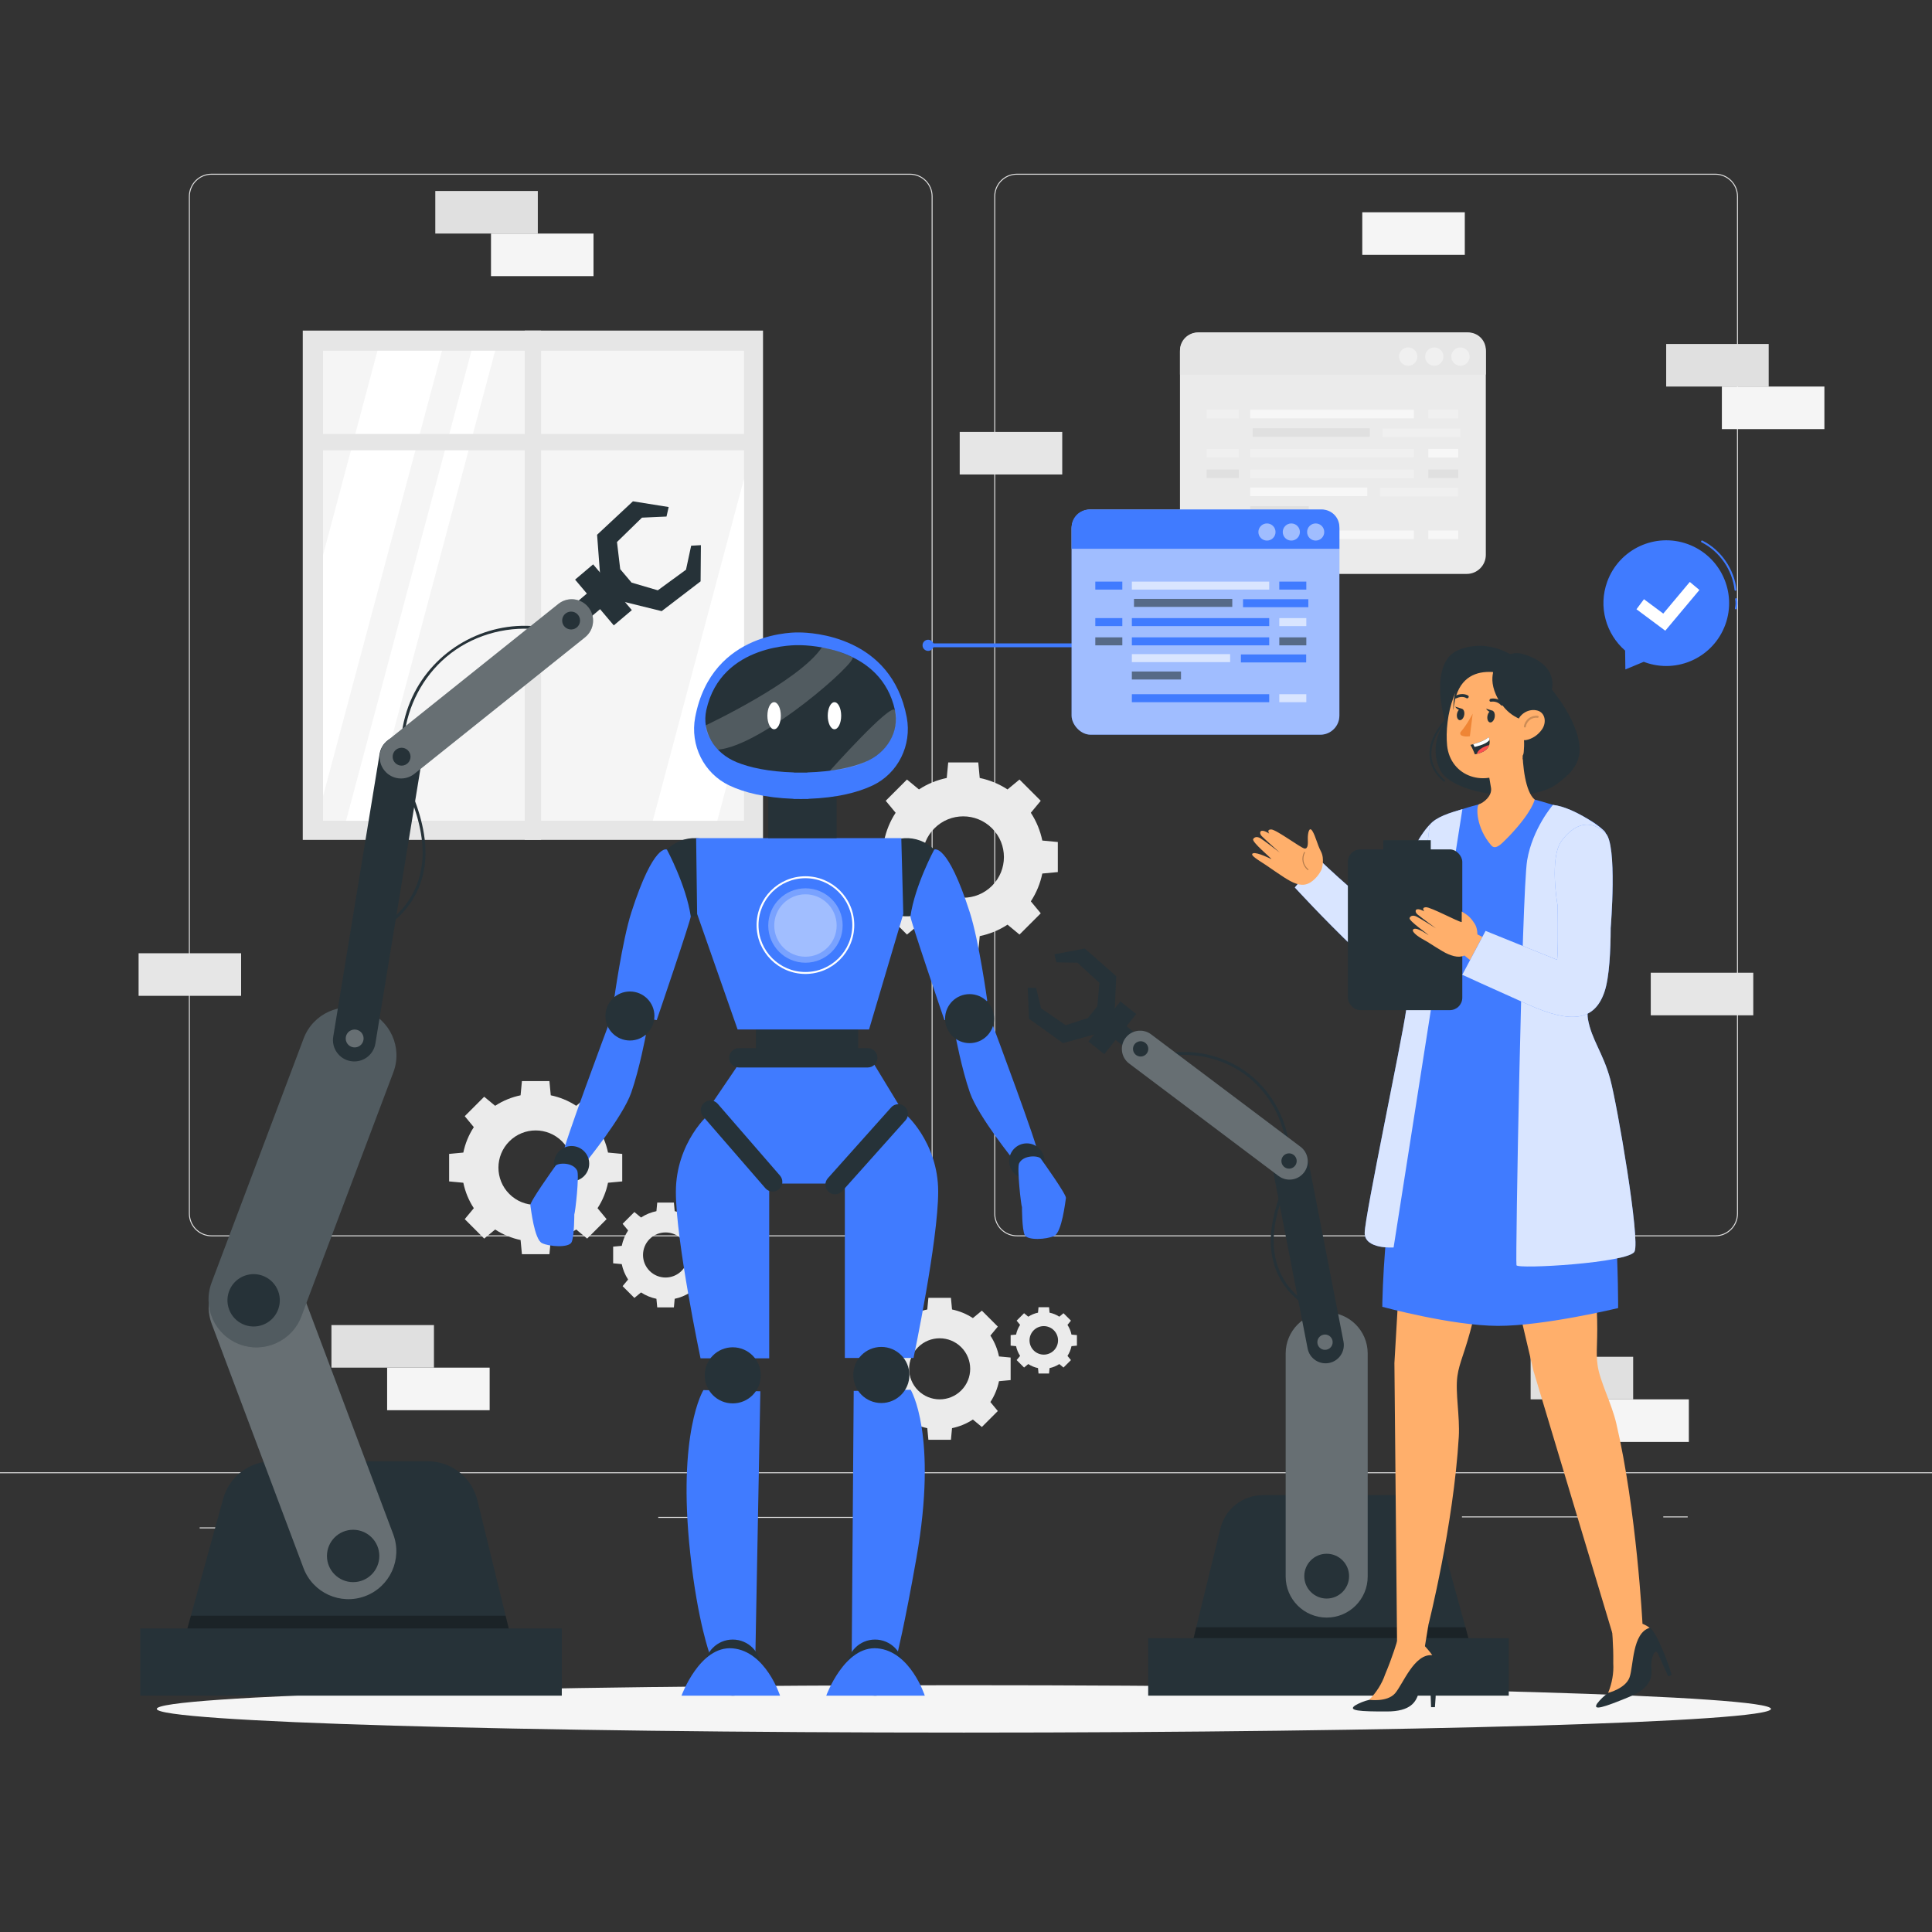 <svg xmlns="http://www.w3.org/2000/svg" viewBox="0 0 500 500"><rect x="0" y="0" width="500" height="500" fill="#333333" stroke="none"/><g id="freepik--background-complete--inject-121"><g><g><g><path d="M443.92,319.954h-180.746c-3.232,0-5.862-2.63-5.862-5.862V50.819c0-3.232,2.63-5.862,5.862-5.862h180.746c3.232,0,5.862,2.629,5.862,5.862V314.092c0,3.233-2.63,5.862-5.862,5.862ZM263.174,45.207c-3.095,0-5.612,2.518-5.612,5.612V314.092c0,3.095,2.518,5.612,5.612,5.612h180.746c3.095,0,5.612-2.517,5.612-5.612V50.819c0-3.094-2.518-5.612-5.612-5.612h-180.746Z" style="fill:#e0e0e0;"></path><path d="M235.493,319.954H54.746c-3.232,0-5.862-2.63-5.862-5.862V50.819c0-3.232,2.629-5.862,5.862-5.862H235.493c3.232,0,5.862,2.629,5.862,5.862V314.092c0,3.233-2.63,5.862-5.862,5.862ZM54.746,45.207c-3.094,0-5.612,2.518-5.612,5.612V314.092c0,3.095,2.518,5.612,5.612,5.612H235.493c3.095,0,5.612-2.517,5.612-5.612V50.819c0-3.094-2.518-5.612-5.612-5.612H54.746Z" style="fill:#e0e0e0;"></path></g><rect x="0" y="381.024" width="500" height=".25" style="fill:#e0e0e0;"></rect></g><rect x="51.672" y="395.288" width="16.06" height=".25" style="fill:#e0e0e0;"></rect><rect x="170.352" y="392.578" width="53.53" height=".25" style="fill:#e0e0e0;"></rect><rect x="68.732" y="404.578" width="36.25" height=".25" style="fill:#e0e0e0;"></rect><rect x="378.352" y="392.448" width="43.19" height=".25" style="fill:#e0e0e0;"></rect><rect x="430.452" y="392.448" width="6.33" height=".25" style="fill:#e0e0e0;"></rect><rect x="316.212" y="398.678" width="53.89" height=".25" style="fill:#e0e0e0;"></rect></g><g><rect x="78.356" y="85.556" width="119.113" height="131.806" style="fill:#e6e6e6;"></rect><rect x="83.597" y="90.777" width="108.943" height="121.635" style="fill:#f5f5f5;"></rect><polygon points="114.387 90.777 83.597 206.087 83.597 143.662 97.686 90.777 114.387 90.777" style="fill:#fff;"></polygon><polygon points="128.147 90.777 95.676 212.412 89.552 212.412 122.023 90.777 128.147 90.777" style="fill:#fff;"></polygon><polygon points="192.54 123.946 192.54 186.382 185.644 212.412 168.943 212.412 192.54 123.946" style="fill:#fff;"></polygon><rect x="135.797" y="85.556" width="4.231" height="131.806" style="fill:#e6e6e6;"></rect><rect x="80.424" y="112.301" width="114.76" height="4.231" style="fill:#e6e6e6;"></rect></g><g><g><rect x="305.38" y="86.044" width="79.15" height="62.486" rx="4.936" ry="4.936" style="fill:#ebebeb;"></rect><path d="M310.006,86.044h69.977c2.509,0,4.546,2.037,4.546,4.546v6.35h-79.15v-6.269c0-2.554,2.073-4.627,4.627-4.627Z" style="fill:#e6e6e6;"></path></g><g><path d="M380.333,92.287c0,1.314-1.065,2.378-2.379,2.378s-2.378-1.065-2.378-2.378,1.065-2.379,2.378-2.379,2.379,1.065,2.379,2.379Z" style="fill:#fafafa; opacity:.5;"></path><circle cx="371.195" cy="92.287" r="2.378" style="fill:#fafafa; opacity:.5;"></circle><path d="M366.813,92.287c0,1.314-1.065,2.378-2.378,2.378s-2.378-1.065-2.378-2.378,1.065-2.379,2.378-2.379,2.378,1.065,2.378,2.379Z" style="fill:#fafafa; opacity:.5;"></path></g><rect x="323.548" y="106.049" width="42.348" height="2.218" style="fill:#fff; opacity:.6;"></rect><rect x="324.208" y="110.847" width="30.301" height="2.218" style="fill:#e0e0e0;"></rect><rect x="369.644" y="106.049" width="7.739" height="2.218" style="fill:#f0f0f0;"></rect><rect x="312.277" y="106.049" width="8.331" height="2.218" style="fill:#f0f0f0;"></rect><rect x="323.548" y="116.178" width="42.348" height="2.218" style="fill:#f0f0f0;"></rect><rect x="369.644" y="116.178" width="7.739" height="2.218" style="fill:#fff; opacity:.6;"></rect><rect x="312.277" y="116.178" width="8.331" height="2.218" style="fill:#f0f0f0;"></rect><rect x="323.548" y="137.295" width="42.348" height="2.218" style="fill:#fff; opacity:.6;"></rect><rect x="369.644" y="137.295" width="7.739" height="2.218" style="fill:#fff; opacity:.6;"></rect><rect x="323.548" y="121.519" width="42.348" height="2.218" style="fill:#f0f0f0;"></rect><rect x="369.644" y="121.519" width="7.739" height="2.218" style="fill:#e0e0e0;"></rect><rect x="312.277" y="121.519" width="8.331" height="2.218" style="fill:#e0e0e0;"></rect><rect x="357.826" y="110.935" width="20.128" height="2.218" style="fill:#f0f0f0;"></rect><rect x="323.548" y="126.175" width="30.301" height="2.218" style="fill:#fff; opacity:.6;"></rect><rect x="357.167" y="126.262" width="20.128" height="2.218" style="fill:#f0f0f0;"></rect><rect x="323.548" y="130.997" width="15.151" height="2.218" style="fill:#e0e0e0;"></rect></g><path d="M231.79,210.342c-1.462,2.226-2.444,4.671-2.968,7.193l-4.017,.378v7.779l4.017,.379c.523,2.521,1.506,4.966,2.968,7.193l-2.565,3.099,5.501,5.5,3.099-2.565c2.226,1.461,4.671,2.445,7.193,2.968l.378,4.017h7.779l.378-4.017c2.522-.524,4.967-1.507,7.193-2.968l3.099,2.565,5.5-5.501-2.565-3.099c1.461-2.226,2.444-4.671,2.968-7.193l4.016-.379v-7.779l-4.016-.379c-.524-2.521-1.507-4.966-2.969-7.192l2.565-3.099-5.5-5.5-3.099,2.565c-2.226-1.462-4.672-2.445-7.193-2.969l-.378-4.017h-7.779l-.378,4.017c-2.522,.524-4.967,1.506-7.193,2.968l-3.099-2.565-5.501,5.501,2.565,3.099Zm24.941,4.015c4.112,4.112,4.112,10.78,0,14.892-4.113,4.113-10.78,4.112-14.892,0-4.113-4.112-4.112-10.78,0-14.892,4.112-4.112,10.78-4.113,14.892,0Z" style="fill:#ebebeb;"></path><path d="M122.623,291.702c-1.338,2.037-2.237,4.274-2.716,6.582l-3.676,.346v7.118l3.676,.346c.479,2.307,1.379,4.545,2.716,6.582l-2.348,2.836,5.034,5.033,2.836-2.348c2.037,1.337,4.275,2.237,6.582,2.716l.346,3.676h7.118l.346-3.676c2.308-.479,4.545-1.379,6.582-2.716l2.836,2.348,5.033-5.033-2.347-2.836c1.337-2.037,2.237-4.274,2.716-6.582l3.675-.346v-7.118l-3.675-.346c-.479-2.307-1.379-4.545-2.717-6.582l2.348-2.836-5.033-5.033-2.836,2.348c-2.037-1.338-4.275-2.238-6.582-2.717l-.346-3.676h-7.118l-.346,3.676c-2.307,.479-4.545,1.379-6.582,2.716l-2.836-2.348-5.034,5.034,2.348,2.836Zm22.823,3.674c3.763,3.763,3.763,9.865,0,13.628-3.763,3.763-9.865,3.763-13.628,0-3.763-3.763-3.763-9.864,0-13.628,3.763-3.763,9.864-3.763,13.628,0Z" style="fill:#ebebeb;"></path><path d="M230.055,345.649c-1.097,1.67-1.834,3.505-2.228,5.398l-3.014,.284v5.837l3.014,.284c.392,1.892,1.13,3.727,2.227,5.397l-1.925,2.325,4.128,4.128,2.325-1.925c1.671,1.097,3.505,1.835,5.398,2.227l.284,3.014h5.837l.284-3.014c1.892-.393,3.727-1.131,5.398-2.228l2.325,1.925,4.128-4.128-1.925-2.325c1.097-1.671,1.834-3.505,2.227-5.397l3.014-.284v-5.837l-3.014-.284c-.393-1.892-1.131-3.727-2.228-5.397l1.925-2.325-4.128-4.128-2.325,1.925c-1.671-1.097-3.506-1.835-5.397-2.228l-.284-3.014h-5.837l-.284,3.014c-1.892,.393-3.727,1.13-5.397,2.227l-2.325-1.925-4.128,4.128,1.925,2.325Zm18.716,3.013c3.086,3.086,3.086,8.089,0,11.175-3.086,3.086-8.09,3.086-11.175,0s-3.086-8.089,0-11.175c3.086-3.086,8.089-3.086,11.175,0Z" style="fill:#ebebeb;"></path><path d="M162.552,318.436c-.81,1.234-1.354,2.588-1.645,3.986l-2.226,.21v4.31l2.226,.21c.29,1.397,.835,2.752,1.645,3.986l-1.422,1.717,3.048,3.048,1.717-1.422c1.234,.81,2.588,1.355,3.986,1.645l.21,2.226h4.31l.21-2.226c1.397-.29,2.752-.835,3.986-1.645l1.717,1.422,3.048-3.048-1.422-1.717c.81-1.234,1.355-2.588,1.645-3.986l2.226-.21v-4.31l-2.225-.21c-.29-1.397-.835-2.752-1.645-3.986l1.422-1.717-3.048-3.048-1.717,1.422c-1.234-.81-2.589-1.355-3.986-1.645l-.21-2.226h-4.31l-.21,2.226c-1.397,.29-2.752,.835-3.986,1.645l-1.717-1.422-3.048,3.048,1.422,1.717Zm13.821,2.225c2.279,2.279,2.279,5.974,0,8.252-2.279,2.279-5.974,2.279-8.252,0s-2.279-5.973,0-8.252c2.279-2.279,5.973-2.279,8.252,0Z" style="fill:#ebebeb;"></path><path d="M264,342.871c-.512,.78-.857,1.637-1.04,2.521l-1.407,.132v2.726l1.408,.133c.183,.883,.528,1.74,1.04,2.52l-.899,1.086,1.927,1.927,1.086-.899c.78,.512,1.637,.857,2.52,1.04l.133,1.408h2.726l.133-1.407c.884-.184,1.74-.528,2.52-1.04l1.086,.899,1.927-1.927-.899-1.086c.512-.78,.857-1.637,1.04-2.52l1.407-.133v-2.726l-1.407-.133c-.183-.883-.528-1.74-1.04-2.52l.899-1.086-1.927-1.927-1.086,.899c-.78-.512-1.637-.857-2.52-1.04l-.133-1.408h-2.726l-.133,1.408c-.883,.183-1.74,.528-2.52,1.04l-1.086-.899-1.927,1.927,.899,1.086Zm8.739,1.407c1.441,1.441,1.441,3.777,0,5.218s-3.777,1.441-5.218,0c-1.441-1.441-1.441-3.777,0-5.218,1.441-1.441,3.777-1.441,5.218,0Z" style="fill:#ebebeb;"></path><rect x="352.557" y="54.936" width="26.533" height="11.018" style="fill:#f5f5f5;"></rect><rect x="35.868" y="246.702" width="26.533" height="11.018" style="fill:#e6e6e6;"></rect><rect x="427.215" y="251.743" width="26.533" height="11.018" style="fill:#e6e6e6;"></rect><rect x="248.373" y="111.778" width="26.533" height="11.018" style="fill:#e6e6e6;"></rect><g><rect x="431.206" y="89.02" width="26.533" height="11.018" style="fill:#e0e0e0;"></rect><rect x="445.62" y="100.037" width="26.533" height="11.018" style="fill:#f5f5f5;"></rect></g><g><rect x="112.654" y="49.427" width="26.533" height="11.018" style="fill:#e0e0e0;"></rect><rect x="127.068" y="60.445" width="26.533" height="11.018" style="fill:#f5f5f5;"></rect></g><g><rect x="85.774" y="342.926" width="26.533" height="11.018" style="fill:#e0e0e0;"></rect><rect x="100.188" y="353.944" width="26.533" height="11.018" style="fill:#f5f5f5;"></rect></g><g><rect x="396.127" y="351.134" width="26.533" height="11.018" style="fill:#e0e0e0;"></rect><rect x="410.541" y="362.151" width="26.533" height="11.018" style="fill:#f5f5f5;"></rect></g></g><g id="freepik--Shadow--inject-121"><path d="M458.323,442.262c0,3.387-93.516,6.132-208.875,6.132s-208.875-2.745-208.875-6.132,93.516-6.132,208.875-6.132,208.875,2.745,208.875,6.132Z" style="fill:#f5f5f5;"></path></g><g id="freepik--Tab--inject-121"><g><path d="M241.644,167.008c0,.798-.647,1.445-1.445,1.445s-1.445-.647-1.445-1.445,.647-1.445,1.445-1.445,1.445,.647,1.445,1.445Z" style="fill:#407BFF;"></path><rect x="241.039" y="166.508" width="38.772" height="1" style="fill:#407BFF;"></rect></g><g><g><rect x="277.329" y="131.863" width="69.3" height="58.274" rx="4.936" ry="4.936" style="fill:#407BFF;"></rect><rect x="277.329" y="131.863" width="69.3" height="58.274" rx="4.936" ry="4.936" style="fill:#fff; opacity:.5;"></rect><path d="M281.956,131.863h60.128c2.509,0,4.546,2.037,4.546,4.546v5.616h-69.3v-5.535c0-2.554,2.073-4.627,4.627-4.627Z" style="fill:#407BFF;"></path></g><g><path d="M342.715,137.684c0,1.225-.993,2.218-2.218,2.218s-2.218-.993-2.218-2.218,.993-2.218,2.218-2.218,2.218,.993,2.218,2.218Z" style="fill:#fff; opacity:.5;"></path><path d="M336.411,137.684c0,1.225-.993,2.218-2.218,2.218s-2.218-.993-2.218-2.218,.993-2.218,2.218-2.218,2.218,.993,2.218,2.218Z" style="fill:#fff; opacity:.5;"></path><path d="M330.107,137.684c0,1.225-.993,2.218-2.218,2.218s-2.218-.993-2.218-2.218,.993-2.218,2.218-2.218,2.218,.993,2.218,2.218Z" style="fill:#fff; opacity:.5;"></path></g><rect x="292.924" y="150.519" width="35.545" height="2.068" style="fill:#fff; opacity:.6;"></rect><rect x="293.478" y="154.994" width="25.434" height="2.068" style="fill:#263238; opacity:.6;"></rect><rect x="331.082" y="150.519" width="6.992" height="2.068" style="fill:#407BFF;"></rect><rect x="283.464" y="150.519" width="6.992" height="2.068" style="fill:#407BFF;"></rect><rect x="292.924" y="159.966" width="35.545" height="2.068" style="fill:#407BFF;"></rect><rect x="331.082" y="159.966" width="6.992" height="2.068" style="fill:#fff; opacity:.6;"></rect><rect x="283.464" y="159.966" width="6.992" height="2.068" style="fill:#407BFF;"></rect><rect x="292.924" y="179.659" width="35.545" height="2.068" style="fill:#407BFF;"></rect><rect x="331.082" y="179.659" width="6.992" height="2.068" style="fill:#fff; opacity:.6;"></rect><rect x="292.924" y="164.946" width="35.545" height="2.069" style="fill:#407BFF;"></rect><rect x="331.082" y="164.946" width="6.992" height="2.069" style="fill:#263238; opacity:.6;"></rect><rect x="283.464" y="164.946" width="6.992" height="2.069" style="fill:#263238; opacity:.6;"></rect><rect x="321.696" y="155.075" width="16.895" height="2.069" style="fill:#407BFF;"></rect><rect x="292.924" y="169.289" width="25.434" height="2.068" style="fill:#fff; opacity:.6;"></rect><rect x="321.142" y="169.37" width="16.895" height="2.068" style="fill:#407BFF;"></rect><rect x="292.924" y="173.786" width="12.717" height="2.068" style="fill:#263238; opacity:.6;"></rect></g></g><g id="freepik--Robot--inject-121"><g><g><g><circle cx="234.623" cy="227.028" r="10.12" transform="translate(-59.448 368.844) rotate(-69.803)" style="fill:#263238;"></circle><path d="M250.982,236.112c2.391,7.438,4.516,22.846,4.516,22.846-2.281,3.79-11.081,5.047-11.081,5.047,0,0-8.913-26.107-8.803-26.857,1.183-8.041,6.165-17.274,6.165-17.274,0,0,3.37-1.907,9.202,16.238Z" style="fill:#407BFF;"></path><path d="M256.741,264.813s12.37,33.011,11.87,33.799-5.888,2.119-5.888,2.119c0,0-9.54-11.723-11.71-17.959-2.17-6.236-3.784-14.928-3.784-14.928l9.513-3.031Z" style="fill:#407BFF;"></path></g><path d="M270.293,300.467c0,2.52-2.043,4.563-4.563,4.563s-4.563-2.043-4.563-4.563,2.043-4.563,4.563-4.563,4.563,2.043,4.563,4.563Z" style="fill:#263238;"></path><circle cx="250.93" cy="263.621" r="6.343" style="fill:#263238;"></circle><path d="M264.487,312.421c-.245-.478-1.334-10.158-.742-11.35,1.111-2.237,5.007-2.044,5.604-1.227s6.665,9.328,6.515,10.198c-.15,.871-1.032,8.844-3.011,9.8-1.979,.957-6.914,1.233-7.648-.201-.734-1.433-.717-7.221-.717-7.221Z" style="fill:#407BFF;"></path></g><g><g><circle cx="179.756" cy="227.028" r="10.12" transform="translate(-82.373 350.082) rotate(-76.776)" style="fill:#263238;"></circle><path d="M163.396,236.112c-2.391,7.438-4.516,22.846-4.516,22.846,2.281,3.79,11.081,5.047,11.081,5.047,0,0,8.913-26.107,8.803-26.857-1.183-8.041-6.165-17.274-6.165-17.274,0,0-3.37-1.907-9.203,16.238Z" style="fill:#407BFF;"></path><path d="M157.637,264.813s-12.37,33.011-11.87,33.799,5.888,2.119,5.888,2.119c0,0,9.54-11.723,11.71-17.959s3.784-14.928,3.784-14.928l-9.513-3.031Z" style="fill:#407BFF;"></path></g><path d="M143.359,301.154c0,2.52,2.043,4.563,4.563,4.563s4.563-2.043,4.563-4.563-2.043-4.563-4.563-4.563-4.563,2.043-4.563,4.563Z" style="fill:#263238;"></path><path d="M169.365,262.94c0,3.503-2.84,6.343-6.343,6.343s-6.343-2.84-6.343-6.343,2.84-6.343,6.343-6.343,6.343,2.84,6.343,6.343Z" style="fill:#263238;"></path><path d="M148.629,314.297c.245-.478,1.334-10.158,.742-11.35-1.111-2.237-5.007-2.044-5.604-1.227-.597,.817-6.665,9.328-6.515,10.198,.15,.871,1.032,8.844,3.011,9.8,1.979,.956,6.914,1.233,7.648-.201s.717-7.221,.717-7.221Z" style="fill:#407BFF;"></path></g><g><rect x="195.635" y="256.596" width="26.459" height="23.435" style="fill:#263238;"></rect><polygon points="180.157 216.909 180.416 236.526 190.89 266.424 224.909 266.424 233.773 236.526 233.255 216.909 180.157 216.909" style="fill:#407BFF;"></polygon><polygon points="184.347 285.44 191.1 275.495 226.252 275.495 232.551 285.854 213.967 306.301 202.439 306.301 184.347 285.44" style="fill:#407BFF;"></polygon><path d="M188.715,273.762h0c0-1.38,1.119-2.499,2.499-2.499h33.371c1.38,0,2.499,1.119,2.499,2.499h0c0,1.38-1.119,2.499-2.499,2.499h-33.371c-1.38,0-2.499-1.119-2.499-2.499Z" style="fill:#263238;"></path><circle cx="208.449" cy="239.522" r="9.628" style="fill:#fff; opacity:.3;"></circle><circle cx="208.449" cy="239.522" r="8.075" style="fill:#fff; opacity:.3;"></circle><g><rect x="198.821" y="203.52" width="17.703" height="13.389" style="fill:#263238;"></rect><path d="M234.666,185.647c-3.965-21.033-24.557-21.958-27.849-21.97h0s-22.594-.904-26.907,21.97c-1.357,7.198,2.227,14.515,8.853,17.639,3.807,1.796,9.141,3.174,16.589,3.447v.045c.66,.009,1.303,.009,1.936,.002,.632,.007,1.276,.007,1.937-.002l-.002-.045c7.449-.273,12.783-1.651,16.591-3.447,6.625-3.125,10.21-10.441,8.853-17.639Z" style="fill:#407BFF;"></path><path d="M231.609,183.776c-3.536-16.091-21.895-16.799-24.83-16.808h0s-20.145-.692-23.99,16.808c-1.21,5.507,1.986,11.105,7.893,13.495,3.395,1.374,8.15,2.428,14.791,2.637v.034c.589,.007,1.162,.007,1.726,.002,.564,.005,1.137,.006,1.727-.002l-.002-.034c6.642-.209,11.397-1.263,14.792-2.637,5.907-2.391,9.103-7.988,7.893-13.495Z" style="fill:#263238;"></path><ellipse cx="200.339" cy="185.228" rx="1.739" ry="3.502" style="fill:#fff;"></ellipse><path d="M217.697,185.228c0,1.934-.778,3.502-1.739,3.502s-1.739-1.568-1.739-3.502,.778-3.502,1.739-3.502,1.739,1.568,1.739,3.502Z" style="fill:#fff;"></path><path d="M182.658,187.71s24.17-11.363,30.039-20.161c0,0,2.729,.228,7.894,2.514,1.821,.806-23.063,22.934-34.776,23.942,0,0-3.133-3.248-3.157-6.295Z" style="fill:#fff; opacity:.2;"></path><path d="M214.786,199.458s15.814-17.708,16.823-15.683c.724,1.452,1.776,13.954-16.823,15.683Z" style="fill:#fff; opacity:.2;"></path></g><path d="M208.442,252.055c-6.968,0-12.638-5.669-12.638-12.638s5.669-12.638,12.638-12.638,12.638,5.669,12.638,12.638-5.669,12.638-12.638,12.638Zm0-24.776c-6.693,0-12.138,5.445-12.138,12.138s5.445,12.138,12.138,12.138,12.138-5.445,12.138-12.138-5.445-12.138-12.138-12.138Z" style="fill:#fff;"></path></g><g><path d="M184.266,287.851c-.684,0-9.351,7.854-9.351,20.616s6.381,43.07,6.381,43.07h17.775v-46.286l-14.805-17.4Z" style="fill:#407BFF;"></path><path d="M182.04,359.758s-6.809,10.895-3.404,42.31c1.933,17.839,5.137,26.302,5.137,26.302h11.717l1.288-68.311-14.739-.301Z" style="fill:#407BFF;"></path><path d="M201.609,307.767h0c-1.043,.904-2.621,.792-3.526-.251l-16.109-18.576c-.904-1.043-.792-2.621,.251-3.526h0c1.043-.904,2.621-.792,3.526,.251l16.108,18.575c.904,1.043,.792,2.621-.251,3.526Z" style="fill:#263238;"></path><path d="M189.632,363.197h0c-4.009,0-7.259-3.25-7.259-7.259h0c0-4.009,3.25-7.259,7.259-7.259h0c4.009,0,7.259,3.25,7.259,7.259h0c0,4.009-3.25,7.259-7.259,7.259Z" style="fill:#263238;"></path><g><path d="M189.632,438.835h0c-4.009,0-7.259-3.25-7.259-7.259h0c0-4.009,3.25-7.259,7.259-7.259h0c4.009,0,7.259,3.25,7.259,7.259h0c0,4.009-3.25,7.259-7.259,7.259Z" style="fill:#263238;"></path><path d="M176.372,438.835s4.722-13.01,13.259-12.243c8.537,.767,12.243,12.243,12.243,12.243h-25.503Z" style="fill:#407BFF;"></path></g></g><g><path d="M233.451,287.756c.684,0,9.351,7.854,9.351,20.616s-6.381,43.07-6.381,43.07h-17.775v-46.286l14.805-17.4Z" style="fill:#407BFF;"></path><path d="M235.678,359.663s7.124,11.584,1.486,43.584c-3.089,17.532-5.025,25.124-5.025,25.124h-11.717l.517-68.406,14.739-.301Z" style="fill:#407BFF;"></path><path d="M214.444,308.461h0c-1.029-.92-1.118-2.5-.199-3.529l16.382-18.335c.92-1.029,2.5-1.118,3.529-.199h0c1.029,.92,1.118,2.5,.199,3.529l-16.381,18.335c-.92,1.029-2.5,1.118-3.529,.199Z" style="fill:#263238;"></path><path d="M228.086,363.102h0c4.009,0,7.259-3.25,7.259-7.259h0c0-4.009-3.25-7.259-7.259-7.259h0c-4.009,0-7.259,3.25-7.259,7.259h0c0,4.009,3.25,7.259,7.259,7.259Z" style="fill:#263238;"></path><g><path d="M226.462,438.835h0c4.009,0,7.259-3.25,7.259-7.259h0c0-4.009-3.25-7.259-7.259-7.259h0c-4.009,0-7.259,3.25-7.259,7.259h0c0,4.009,3.25,7.259,7.259,7.259Z" style="fill:#263238;"></path><path d="M213.832,438.835s4.722-13.01,13.259-12.243c8.537,.767,12.243,12.243,12.243,12.243h-25.503Z" style="fill:#407BFF;"></path></g></g></g></g><g id="freepik--Robot_Arm_2--inject-121"><g><g><path d="M333.565,295.921c-.962-6.935-4.594-13.432-10.095-17.79-5.743-4.55-13.242-6.583-20.499-5.682-.473,.059-.479,.809,0,.75,7.18-.891,14.647,1.109,20.274,5.708,5.247,4.288,8.667,10.515,9.597,17.213,.066,.476,.789,.273,.723-.199h0Z" style="fill:#263238;"></path><g><rect x="290.173" y="263.623" width="4.525" height="11.147" transform="translate(-100.302 330.368) rotate(-51.484)" style="fill:#263238;"></rect><rect x="281.236" y="263.365" width="13.27" height="5.233" transform="translate(-99.51 325.581) rotate(-51.483)" style="fill:#263238;"></rect><polygon points="272.864 246.973 273.406 249.066 278.843 249.148 284.53 254.377 283.993 260.406 281.568 263.453 275.813 265.329 269.441 260.96 268.142 255.68 265.98 255.621 266.287 263.628 275.097 269.965 284.742 267.276 286.539 264.921 288.431 262.641 288.887 252.639 280.735 245.476 272.864 246.973" style="fill:#263238;"></polygon></g><rect x="297.151" y="423.953" width="93.315" height="14.882" style="fill:#263238;"></rect><path d="M307.082,431.394l8.756-35.834c1.235-5.055,5.765-8.612,10.969-8.612h34.422c5.08,0,9.535,3.392,10.886,8.289l10.584,38.368-75.618-2.212Z" style="fill:#263238;"></path><path d="M343.344,418.629h0c-5.862,0-10.614-4.752-10.614-10.614v-57.745c0-5.862,4.752-10.614,10.614-10.614h0c5.862,0,10.614,4.752,10.614,10.614v57.745c0,5.862-4.752,10.614-10.614,10.614Z" style="fill:#263238;"></path><path d="M343.344,418.629h0c-5.862,0-10.614-4.752-10.614-10.614v-57.745c0-5.862,4.752-10.614,10.614-10.614h0c5.862,0,10.614,4.752,10.614,10.614v57.745c0,5.862-4.752,10.614-10.614,10.614Z" style="fill:#fff; opacity:.3;"></path><path d="M343.957,352.736h0c-2.563,.499-5.044-1.175-5.543-3.737l-9.242-47.495c-.499-2.563,1.175-5.044,3.737-5.543h0c2.563-.499,5.044,1.175,5.543,3.737l9.242,47.495c.499,2.563-1.175,5.044-3.737,5.543Z" style="fill:#263238;"></path><path d="M337.503,303.401h0c-1.57,2.086-4.533,2.505-6.62,.935l-38.662-29.094c-2.086-1.57-2.505-4.533-.935-6.62h0c1.57-2.086,4.533-2.505,6.62-.935l38.663,29.094c2.086,1.57,2.505,4.533,.935,6.62Z" style="fill:#263238;"></path><path d="M337.503,303.401h0c-1.57,2.086-4.533,2.505-6.62,.935l-38.662-29.094c-2.086-1.57-2.505-4.533-.935-6.62h0c1.57-2.086,4.533-2.505,6.62-.935l38.663,29.094c2.086,1.57,2.505,4.533,.935,6.62Z" style="fill:#fff; opacity:.3;"></path><path d="M335.584,300.467c0,1.094-.886,1.98-1.98,1.98s-1.98-.887-1.98-1.98,.886-1.98,1.98-1.98,1.98,.887,1.98,1.98Z" style="fill:#263238;"></path><circle cx="295.198" cy="271.45" r="1.98" style="fill:#263238;"></circle><path d="M344.89,347.357c0,1.094-.886,1.98-1.98,1.98s-1.98-.886-1.98-1.98,.886-1.98,1.98-1.98,1.98,.887,1.98,1.98Z" style="fill:#fff; opacity:.3;"></path><path d="M349.14,407.907c0,3.201-2.595,5.796-5.796,5.796s-5.796-2.595-5.796-5.796,2.595-5.796,5.796-5.796,5.796,2.595,5.796,5.796Z" style="fill:#263238;"></path><path d="M331.231,309.289c-1.929,5.475-3.181,11.471-1.699,17.215,1.209,4.687,4.146,8.739,8.27,11.278,.412,.254,.789-.395,.379-.648-4.07-2.505-6.907-6.537-8.013-11.179-1.313-5.515-.06-11.23,1.786-16.466,.161-.456-.564-.652-.723-.199h0Z" style="fill:#263238;"></path></g><polygon points="308.9 423.953 380.036 423.953 379.26 421.138 309.588 421.138 308.9 423.953" style="opacity:.3;"></polygon></g></g><g id="freepik--Robot_Arm_1--inject-121"><g><path d="M104.621,190.623c.853-7.93,4.774-15.424,10.863-20.591,6.401-5.432,14.955-7.982,23.284-7.188,.48,.046,.477-.705,0-.75-13.404-1.278-26.442,6.119-32.096,18.357-1.488,3.221-2.421,6.646-2.801,10.172-.052,.479,.699,.476,.75,0h0Z" style="fill:#263238;"></path><g><rect x="148.308" y="151.35" width="5.29" height="13.031" transform="translate(127.876 375.065) rotate(-130.218)" style="fill:#263238;"></rect><rect x="148.418" y="150.891" width="15.513" height="6.118" transform="translate(139.458 372.61) rotate(-130.217)" style="fill:#263238;"></rect><polygon points="173.052 131.219 172.491 133.684 166.141 133.967 159.676 140.275 160.513 147.301 163.453 150.778 170.242 152.77 177.536 147.444 178.871 141.229 181.395 141.086 181.314 150.452 171.24 158.162 159.876 155.355 157.695 152.665 155.405 150.067 154.526 138.395 163.802 129.742 173.052 131.219" style="fill:#263238;"></polygon></g><rect x="36.304" y="421.438" width="109.086" height="17.397" transform="translate(181.695 860.274) rotate(180)" style="fill:#263238;"></rect><path d="M133.782,430.137l-10.235-41.89c-1.444-5.91-6.74-10.067-12.823-10.067h-40.24c-5.939,0-11.146,3.966-12.726,9.69l-12.373,44.853,88.398-2.586Z" style="fill:#263238;"></path><path d="M94.526,413.07h0c6.414-2.411,9.66-9.565,7.249-15.979l-23.749-63.189c-2.411-6.414-9.565-9.66-15.979-7.249h0c-6.414,2.411-9.66,9.565-7.249,15.979l23.749,63.189c2.411,6.414,9.565,9.66,15.979,7.249Z" style="fill:#263238;"></path><path d="M94.526,413.07h0c6.414-2.411,9.66-9.565,7.249-15.979l-23.749-63.189c-2.411-6.414-9.565-9.66-15.979-7.249h0c-6.414,2.411-9.66,9.565-7.249,15.979l23.749,63.189c2.411,6.414,9.565,9.66,15.979,7.249Z" style="fill:#fff; opacity:.3;"></path><path d="M62.003,347.899h0c6.412,2.417,13.569-.821,15.987-7.233l23.814-63.165c2.417-6.412-.821-13.569-7.233-15.987h0c-6.412-2.417-13.569,.821-15.987,7.233l-23.814,63.165c-2.417,6.412,.821,13.569,7.233,15.987Z" style="fill:#263238;"></path><path d="M62.003,347.899h0c6.412,2.417,13.569-.821,15.987-7.233l23.814-63.165c2.417-6.412-.821-13.569-7.233-15.987h0c-6.412-2.417-13.569,.821-15.987,7.233l-23.814,63.165c-2.417,6.412,.821,13.569,7.233,15.987Z" style="fill:#fff; opacity:.2;"></path><path d="M90.802,274.627h0c3.012,.494,5.854-1.548,6.347-4.559l11.998-73.177c.494-3.012-1.547-5.854-4.559-6.347h0c-3.012-.494-5.854,1.547-6.347,4.559l-11.998,73.177c-.494,3.012,1.547,5.854,4.559,6.347Z" style="fill:#263238;"></path><path d="M99.479,199.396h0c1.907,2.383,5.384,2.77,7.767,.863l44.168-35.336c2.383-1.907,2.769-5.384,.863-7.767h0c-1.907-2.383-5.384-2.769-7.767-.863l-44.168,35.336c-2.383,1.907-2.769,5.384-.863,7.767Z" style="fill:#263238;"></path><path d="M99.479,199.396h0c1.907,2.383,5.384,2.77,7.767,.863l44.168-35.336c2.383-1.907,2.769-5.384,.863-7.767h0c-1.907-2.383-5.384-2.769-7.767-.863l-44.168,35.336c-2.383,1.907-2.769,5.384-.863,7.767Z" style="fill:#fff; opacity:.3;"></path><path d="M101.619,195.901c.038,1.278,1.104,2.283,2.382,2.245s2.283-1.104,2.245-2.382-1.104-2.283-2.382-2.245-2.283,1.105-2.245,2.382Z" style="fill:#263238;"></path><path d="M145.49,160.664c.038,1.278,1.104,2.283,2.382,2.245,1.278-.038,2.283-1.105,2.245-2.382-.038-1.278-1.104-2.283-2.382-2.245s-2.283,1.105-2.245,2.382Z" style="fill:#263238;"></path><path d="M89.5,268.382c-.207,1.262,.648,2.452,1.91,2.659,1.261,.207,2.452-.648,2.659-1.91,.207-1.262-.648-2.452-1.91-2.659-1.261-.207-2.452,.648-2.659,1.91Z" style="fill:#fff; opacity:.3;"></path><path d="M84.616,402.68c0,3.742,3.034,6.776,6.776,6.776s6.776-3.034,6.776-6.776-3.034-6.776-6.776-6.776-6.776,3.034-6.776,6.776Z" style="fill:#263238;"></path><path d="M59.297,338.903c1.316,3.503,5.223,5.275,8.726,3.959,3.503-1.316,5.275-5.223,3.959-8.726-1.316-3.503-5.223-5.275-8.726-3.959-3.503,1.317-5.275,5.223-3.959,8.726Z" style="fill:#263238;"></path><path d="M106.231,206.287c2.335,6.035,3.993,12.657,2.682,19.13-1.113,5.501-4.309,10.386-9.014,13.467-.402,.263-.027,.913,.379,.648,4.763-3.119,8.059-8.006,9.284-13.561,1.48-6.708-.181-13.61-2.607-19.883-.172-.445-.898-.252-.723,.199h0Z" style="fill:#263238;"></path><polygon points="131.657 421.438 48.498 421.438 49.405 418.147 130.852 418.147 131.657 421.438" style="opacity:.3;"></polygon></g></g><g id="freepik--Speech_Bubble--inject-121"><g><g><path d="M446.509,161.669c3.077-8.438-1.269-17.773-9.707-20.85s-17.773,1.269-20.85,9.707c-2.375,6.514-.314,13.55,4.626,17.842l.067,4.884,4.765-1.981c.085,.032,.163,.074,.248,.105,8.438,3.077,17.773-1.269,20.85-9.707Z" style="fill:#407BFF;"></path><path d="M449.143,152.883c-.127,0-.235-.095-.249-.224-.541-5.155-3.887-9.984-8.522-12.302-.124-.062-.174-.212-.112-.335,.062-.124,.215-.173,.335-.112,4.785,2.393,8.238,7.376,8.798,12.697,.014,.138-.086,.261-.223,.275h-.026Z" style="fill:#407BFF;"></path><path d="M449.245,157.705c-.019,0-.038-.002-.058-.007-.135-.032-.218-.167-.186-.301,.178-.748,.199-1.543,.062-2.299-.024-.136,.065-.266,.201-.291,.142-.025,.267,.065,.291,.202,.148,.823,.125,1.689-.068,2.503-.027,.115-.13,.192-.243,.192Z" style="fill:#407BFF;"></path></g><polygon points="430.972 163.226 423.518 157.676 425.455 155.075 430.453 158.797 437.32 150.604 439.806 152.687 430.972 163.226" style="fill:#fff;"></polygon></g></g><g id="freepik--Character--inject-121"><g><g><path d="M370.032,213.4c-6.122,6.403-10.165,22.614-10.7,23.001-1.968,1.423-18.123-14.143-18.123-14.143l-6.108,7.42s7.294,7.987,15.693,16.01c8.667,8.278,12.904,9.072,17.483,2.485,4.197-6.036,13.859-26.946,13.859-26.946l-12.104-7.826Z" style="fill:#407BFF;"></path><path d="M370.032,213.4c-6.122,6.403-10.165,22.614-10.7,23.001-1.968,1.423-18.123-14.143-18.123-14.143l-6.108,7.42s7.294,7.987,15.693,16.01c8.667,8.278,12.904,9.072,17.483,2.485,4.197-6.036,13.859-26.946,13.859-26.946l-12.104-7.826Z" style="fill:#fff; opacity:.8;"></path><g><path d="M342.053,224.919s.843-2.576-.193-4.564c-1.036-1.988-1.335-3.85-2.208-5.275s-1.238,.8-1.193,2.023c.045,1.223,.084,2.609-.84,2.495-.924-.114-7.328-4.923-8.627-4.936-1.299-.013-.507,1.088-.507,1.088,0,0-1.587-1.126-2.204-.619-.16,.132-.319,.698,.323,1.325,1.446,1.409,4.632,4.21,4.632,4.21-.18-.164-4.36-3.341-5.048-3.735-.899-.515-1.586-.299-1.868,.232-.401,.756,4.648,4.872,4.739,5.194,0,0-3.726-1.903-4.762-1.522-1.036,.381,1.415,1.781,3.186,2.952,1.623,1.073,4.669,3.29,6.425,4.221,2.164,1.147,3.875,1.431,5.693,.029,1.819-1.403,2.449-3.119,2.449-3.119Z" style="fill:#ffaf6b;"></path><path d="M338.505,225.182c-.027,0-.056-.009-.079-.028-.656-.531-1.128-1.311-1.294-2.137-.167-.827-.033-1.728,.366-2.472,.033-.062,.108-.083,.17-.051,.061,.032,.083,.108,.051,.169-.373,.693-.498,1.533-.343,2.304,.155,.771,.596,1.498,1.208,1.993,.053,.043,.062,.122,.018,.176-.024,.031-.061,.046-.097,.046Z" style="opacity:.3;"></path></g></g><g><path d="M360.872,352.742l.698,73.811,.261,7.708,5.649-.319,2.194-13.449s6.481-25.579,7.859-48.644c.311-5.313-.95-11.508-.361-15.702,.513-3.682,1.967-5.985,4.026-14.29,2.48-10.087,5.043-23.587,4.413-34.111,0,0,10.793-11.272,8.027-26.638l-28.143-7.481-4.623,79.116Z" style="fill:#ffaf6b;"></path><path d="M350.657,441.395c1.122-.667,2.394-1.173,3.755-1.494h0s4.086-2.975,6.2-12.069l5.317-.98c1.827-.3,3.71,.284,4.733,1.47,.142,.167,.253,.348,.331,.538,.242,.968,.405,1.945,.489,2.928,.218,3.341,.176,6.688-.126,10.025h-.994l-.237-6.297c0-2.139-2.319,.347-2.982,2.629-.663,2.282-2.035,4.78-8.22,4.78-7.116,.024-10.113-.215-8.267-1.53Z" style="fill:#263238;"></path><path d="M361.622,424.571s-1.199,4.158-3.155,8.759c-.805,2.37-2.203,4.601-4.118,6.572,0,0,4.623,.681,6.674-1.649,2.051-2.33,4.954-10.36,9.64-9.882-.352-.596-1.554-2.006-2.083-2.521-.757-.849-6.958-1.279-6.958-1.279Z" style="fill:#ffaf6b;"></path></g><g><path d="M378.726,277.653l18.157,77.191,20.37,67.757,7.821-2.371s-1.511-29.358-6.782-51.86c-1.21-5.186-4.203-10.76-4.825-14.954-.563-3.673,.185-6.296-.235-14.87-.496-10.364-1.875-24.058-5.506-33.943,0,0,7.128-13.887,.101-27.823l-29.101,.874Z" style="fill:#ffaf6b;"></path><path d="M413.327,440.892c.787-1.041,1.774-1.99,2.913-2.801h0s2.66-4.298,1.184-13.517l4.553-2.915c1.579-.968,3.543-1.138,4.938-.426,.194,.101,.366,.227,.51,.373,.589,.805,1.109,1.648,1.558,2.526,1.464,3.011,2.689,6.127,3.669,9.331l-.92,.375-2.597-5.742c-.808-1.981-2.017,1.197-1.769,3.56,.248,2.363-.08,5.194-5.807,7.53-6.58,2.709-9.446,3.619-8.233,1.705Z" style="fill:#263238;"></path><path d="M417.127,421.173s.46,4.303,.385,9.302c.15,2.498-.302,5.092-1.331,7.64,0,0,4.538-1.115,5.557-4.047,1.019-2.932,.676-11.464,5.195-12.79-.551-.419-1.175-.771-1.859-1.049-1.022-.5-7.947,.944-7.947,.944Z" style="fill:#ffaf6b;"></path></g><path d="M357.745,337.043v1.16s17.989,4.901,29.9,4.934,31.127-4.606,31.127-4.606c0,0,.157-39.06-5.934-55.789-6.067-16.662-13.875-24.105-13.875-24.105l-32.356,7.915c-3.097,6.735-4.333,20.451-5.414,34.749-1.981,11.819-3.132,23.762-3.446,35.742Z" style="fill:#407BFF;"></path><g style="opacity:.3;"><path d="M370.019,220.424c-.923,1.576-1.239,2.474-1.818,4.29-.578,1.816-.896,5.119-1.039,6.825l3.117,.898c-.121-4.166-.139-7.847-.26-12.013Z"></path></g><path d="M410.751,232.829l4.448-17.485c-3.244-4.841-18.614-8.561-18.614-8.561l-10.574,.578s-4.064,.907-7.544,2.042c-4.645,1.515-7.157,2.733-8.265,5.311,0,0-1.938,5.711-.773,17.479,.32,3.236,1.053,20.314,.15,25.872l-5.668,14.102c19.321,15.047,44.242-1.722,44.242-1.722-.869-2.657-3.864-8.063-4.256-10.66,.284-3.312,1.213-5.488,2.616-11.288,.271-1.12,3.768-14.58,4.238-15.668Z" style="fill:#407BFF;"></path><g><path d="M360.665,322.844s-7.485,.536-7.485-3.755,9.66-49.885,10.73-57.663c1.07-7.778,6.122-48.009,6.122-48.009,1.695-2,5.048-3.017,8.434-4.014l-17.802,113.442Z" style="fill:#407BFF;"></path><path d="M360.665,322.844s-7.485,.536-7.485-3.755,9.66-49.885,10.73-57.663c1.07-7.778,6.122-48.009,6.122-48.009,1.695-2,5.048-3.017,8.434-4.014l-17.802,113.442Z" style="fill:#fff; opacity:.8;"></path></g><path d="M369.048,247.014s-7.417-3.919-7.978-5.601c-.561-1.683-1.337-6.185,3.815-8.252,1.711-.686,4.722,.859,4.722,.859v12.219l-.559,.775Z" style="opacity:.3;"></path><g><g><path d="M401.9,208.306s-5.293,6.096-6.675,14.339-3.07,103.725-2.763,104.8c.307,1.075,29.013-.614,30.548-3.531,1.535-2.917-4.452-37.916-6.294-44.671-1.842-6.754-4.799-10.126-5.76-15.504-.98-5.481,4.803-50.321,4.525-48.154,.456-.516-8.059-6.73-13.581-7.28Z" style="fill:#407BFF;"></path><path d="M401.9,208.306s-5.293,6.096-6.675,14.339-3.07,103.725-2.763,104.8c.307,1.075,29.013-.614,30.548-3.531,1.535-2.917-4.452-37.916-6.294-44.671-1.842-6.754-4.799-10.126-5.76-15.504-.98-5.481,4.803-50.321,4.525-48.154,.456-.516-8.059-6.73-13.581-7.28Z" style="fill:#fff; opacity:.8;"></path></g></g><g><rect x="348.828" y="219.82" width="29.612" height="41.606" rx="3.229" ry="3.229" style="fill:#263238;"></rect><polygon points="380.453 248.473 378.863 247.171 382.136 241.723 383.637 242.468 380.453 248.473" style="fill:#ffaf6b;"></polygon><path d="M381.617,239.019c-1.153-1.782-1.853-2.219-3.315-3.121l-.013,2.732c-.881-.026-8.079-3.943-9.305-3.84-1.226,.102-.381,1.071-.381,1.071,0,0-1.595-.921-2.132-.388-.139,.138-.239,.686,.422,1.22,1.488,1.201,4.739,3.56,4.739,3.56-.184-.139-4.405-2.764-5.089-3.075-.893-.406-1.522-.142-1.74,.384-.311,.748,4.812,4.181,4.927,4.477,0,0-2.883-2.075-3.826-1.624-.943,.451,.801,1.857,2.574,2.804,1.625,.868,4.586,2.997,6.324,3.719,2.141,.89,3.779,1.007,5.37-.476,1.59-1.483,2.033-3.157,2.033-3.157,0,0,.567-2.503-.586-4.285Z" style="fill:#ffaf6b;"></path><g><path d="M415.482,215.585c-5.082-4.65-9.223-.78-11.292,1.949-3.314,4.396-1.103,16.703-1.103,16.703l.024,.01c.091,6.024,.107,13.766-.178,14.131l-18.47-7.466-6.022,11.357s6.784,3.125,17.218,7.782c10.944,4.885,17.003,4.221,19.583-3.375,1.272-3.746,1.585-10.8,1.602-16.52h.001s1.801-21.686-1.363-24.571Z" style="fill:#407BFF;"></path><path d="M415.482,215.585c-5.082-4.65-9.223-.78-11.292,1.949-3.314,4.396-1.103,16.703-1.103,16.703l.024,.01c.091,6.024,.107,13.766-.178,14.131l-18.47-7.466-6.022,11.357s6.784,3.125,17.218,7.782c10.944,4.885,17.003,4.221,19.583-3.375,1.272-3.746,1.585-10.8,1.602-16.52h.001s1.801-21.686-1.363-24.571Z" style="fill:#fff; opacity:.8;"></path></g><rect x="358.005" y="217.446" width="12.274" height="3.455" style="fill:#263238;"></rect></g><g><path d="M396.125,176.87c4.101,1.518,14.311,18.652,7.818,25.18-6.493,6.528-28.193,3.925-31.327-2.954-1.845-3.994-1.3-8.685,1.412-12.149,0,0-4.696-15.617,3.613-18.814s14.889,2.303,14.889,2.303c0,0-.506,4.917,3.595,6.435Z" style="fill:#263238;"></path><path d="M394.014,193.662l-4.733,1.125-.003,.003-4.518,2.255c-.002,.068-.004,.137-.006,.214l1.137,6.749c.22,2.014-1.845,3.682-3.172,4.161-.743,.63-.717,6.102,3.23,10.635,1.276,1.465,3.2-1.069,4.661-2.457,5.989-6.305,6.567-9.415,6.567-9.415-2.413-2.014-3.166-8.78-3.163-13.271Z" style="fill:#ffaf6b;"></path><path d="M397.649,183.634c-1.52,7.875-1.988,11.227-6.45,14.951-6.718,5.59-15.84,2.441-16.688-5.643-.707-7.269,1.854-18.909,9.879-21.409,8.025-2.501,14.775,4.216,13.26,12.101Z" style="fill:#ffaf6b;"></path><path d="M388.764,182.628c-.103,.005-.204-.032-.277-.11-1.135-1.227-2.557-.916-2.574-.913-.211,.047-.409-.084-.438-.298-.029-.214,.121-.426,.334-.476,.074-.017,1.859-.408,3.268,1.115,.14,.152,.122,.403-.04,.561-.079,.076-.177,.116-.273,.121Z" style="fill:#263238;"></path><path d="M376.643,180.728c-.078-.032-.14-.097-.168-.188-.057-.187,.051-.412,.242-.503,1.916-.912,3.206-.038,3.26,0,.153,.107,.172,.337,.043,.515-.128,.178-.356,.236-.509,.13-.05-.035-1.061-.696-2.585,.029-.099,.047-.2,.049-.283,.014Z" style="fill:#263238;"></path><path d="M381.134,184.684s-1.507,2.924-3.078,4.705c-.275,.311-.162,.8,.209,.967,.957,.43,2.141,.176,2.141,.176l.727-5.848Z" style="fill:#ef8535;"></path><path d="M386.348,183.981c.012-.011,.023-.012,.035-.024l-1.799-.556s.38,.604,.896,.785c-.269,.269-.479,.704-.545,1.206-.111,.847,.225,1.553,.752,1.577,.527,.024,1.045-.644,1.156-1.491,.092-.697-.123-1.293-.495-1.497Z" style="fill:#263238;"></path><path d="M378.381,183.442l.008-.006-1.799-.557s.43,.679,.995,.809c-.263,.261-.469,.678-.533,1.159-.109,.821,.228,1.506,.753,1.529,.525,.024,1.04-.623,1.15-1.444,.097-.723-.154-1.339-.574-1.492Z" style="fill:#263238;"></path><path d="M380.551,192.779c.527,.834,1.15,2.451,1.15,2.451,.157-.033,.315-.066,.47-.107,2.125-.501,2.959-1.434,3.239-2.317,.152-.483,.131-.956,.066-1.33-.071-.433-.221-.724-.221-.724-.981,.937-2.929,1.557-3.983,1.844-.44,.125-.722,.182-.722,.182Z" style="fill:#263238;"></path><path d="M381.273,192.597l.358,.713c2-.477,3.35-1.081,3.846-1.834-.071-.433-.221-.724-.221-.724-.981,.937-2.929,1.557-3.983,1.844Z" style="fill:#fff;"></path><path d="M382.172,195.123c2.125-.501,2.959-1.434,3.239-2.317-.718,.199-1.563,.518-2.259,1.023-.533,.384-.819,.851-.981,1.294Z" style="fill:#fd504e;"></path><path d="M394.061,196.562c6.871-5.414,6.991-25.941-5.967-26.081-12.957-.14-11.951,13.361-11.951,13.361,1.255-15.12,15.965-8.517,15.965-8.517-.692,4.756,1.155,11.432,1.155,11.432,2.051,3.96,.801,9.822,.798,9.805Z" style="fill:#263238;"></path><path d="M394.206,169.287c9.375,2.793,7.389,9.13,7.389,9.13,0,0,7.805,9.229,7.159,16.376-.645,7.147-10.76,10.265-10.76,10.265,9.929-3.515,8.622-15.182-2.929-18.377-9.557-2.641-8.661-12.908-8.661-12.908,0,0,2.549-6.035,7.803-4.487Z" style="fill:#263238;"></path><path d="M388.621,182.21c-.082,0-.162-.04-.21-.114-4.193-6.477-1.097-9.951-.963-10.096,.094-.101,.252-.107,.353-.014,.102,.093,.108,.251,.015,.353-.122,.134-2.954,3.353,1.016,9.485,.075,.116,.042,.271-.074,.346-.042,.027-.089,.04-.136,.04Z" style="fill:#263238;"></path><path d="M373.728,202.299c-.058,0-.116-.02-.163-.061-2.325-2.003-3.544-4.315-3.624-6.873-.154-4.958,3.975-9.048,4.15-9.219,.099-.096,.257-.095,.354,.004,.097,.099,.095,.257-.004,.354-.042,.041-4.148,4.112-4,8.849,.076,2.411,1.237,4.6,3.45,6.507,.104,.09,.116,.248,.026,.353-.05,.058-.119,.087-.189,.087Z" style="fill:#263238;"></path><path d="M399.077,188.75c-1.085,1.585-2.708,2.518-4.146,2.78-2.163,.394-2.967-3.097-2.063-5.179,.814-1.875,3.002-3.007,5.028-2.453,1.996,.546,2.422,3.04,1.182,4.852Z" style="fill:#ffaf6b;"></path><path d="M394.638,188.277c-.012,0-.024,0-.038-.003-.136-.021-.229-.148-.209-.285,.125-.825,.58-1.589,1.248-2.096,.669-.507,1.525-.733,2.347-.629,.137,.018,.233,.144,.216,.28s-.148,.233-.28,.216c-.697-.091-1.416,.103-1.979,.531-.565,.429-.95,1.075-1.057,1.772-.019,.124-.125,.212-.247,.212Z" style="opacity:.2;"></path></g></g></g></svg>
